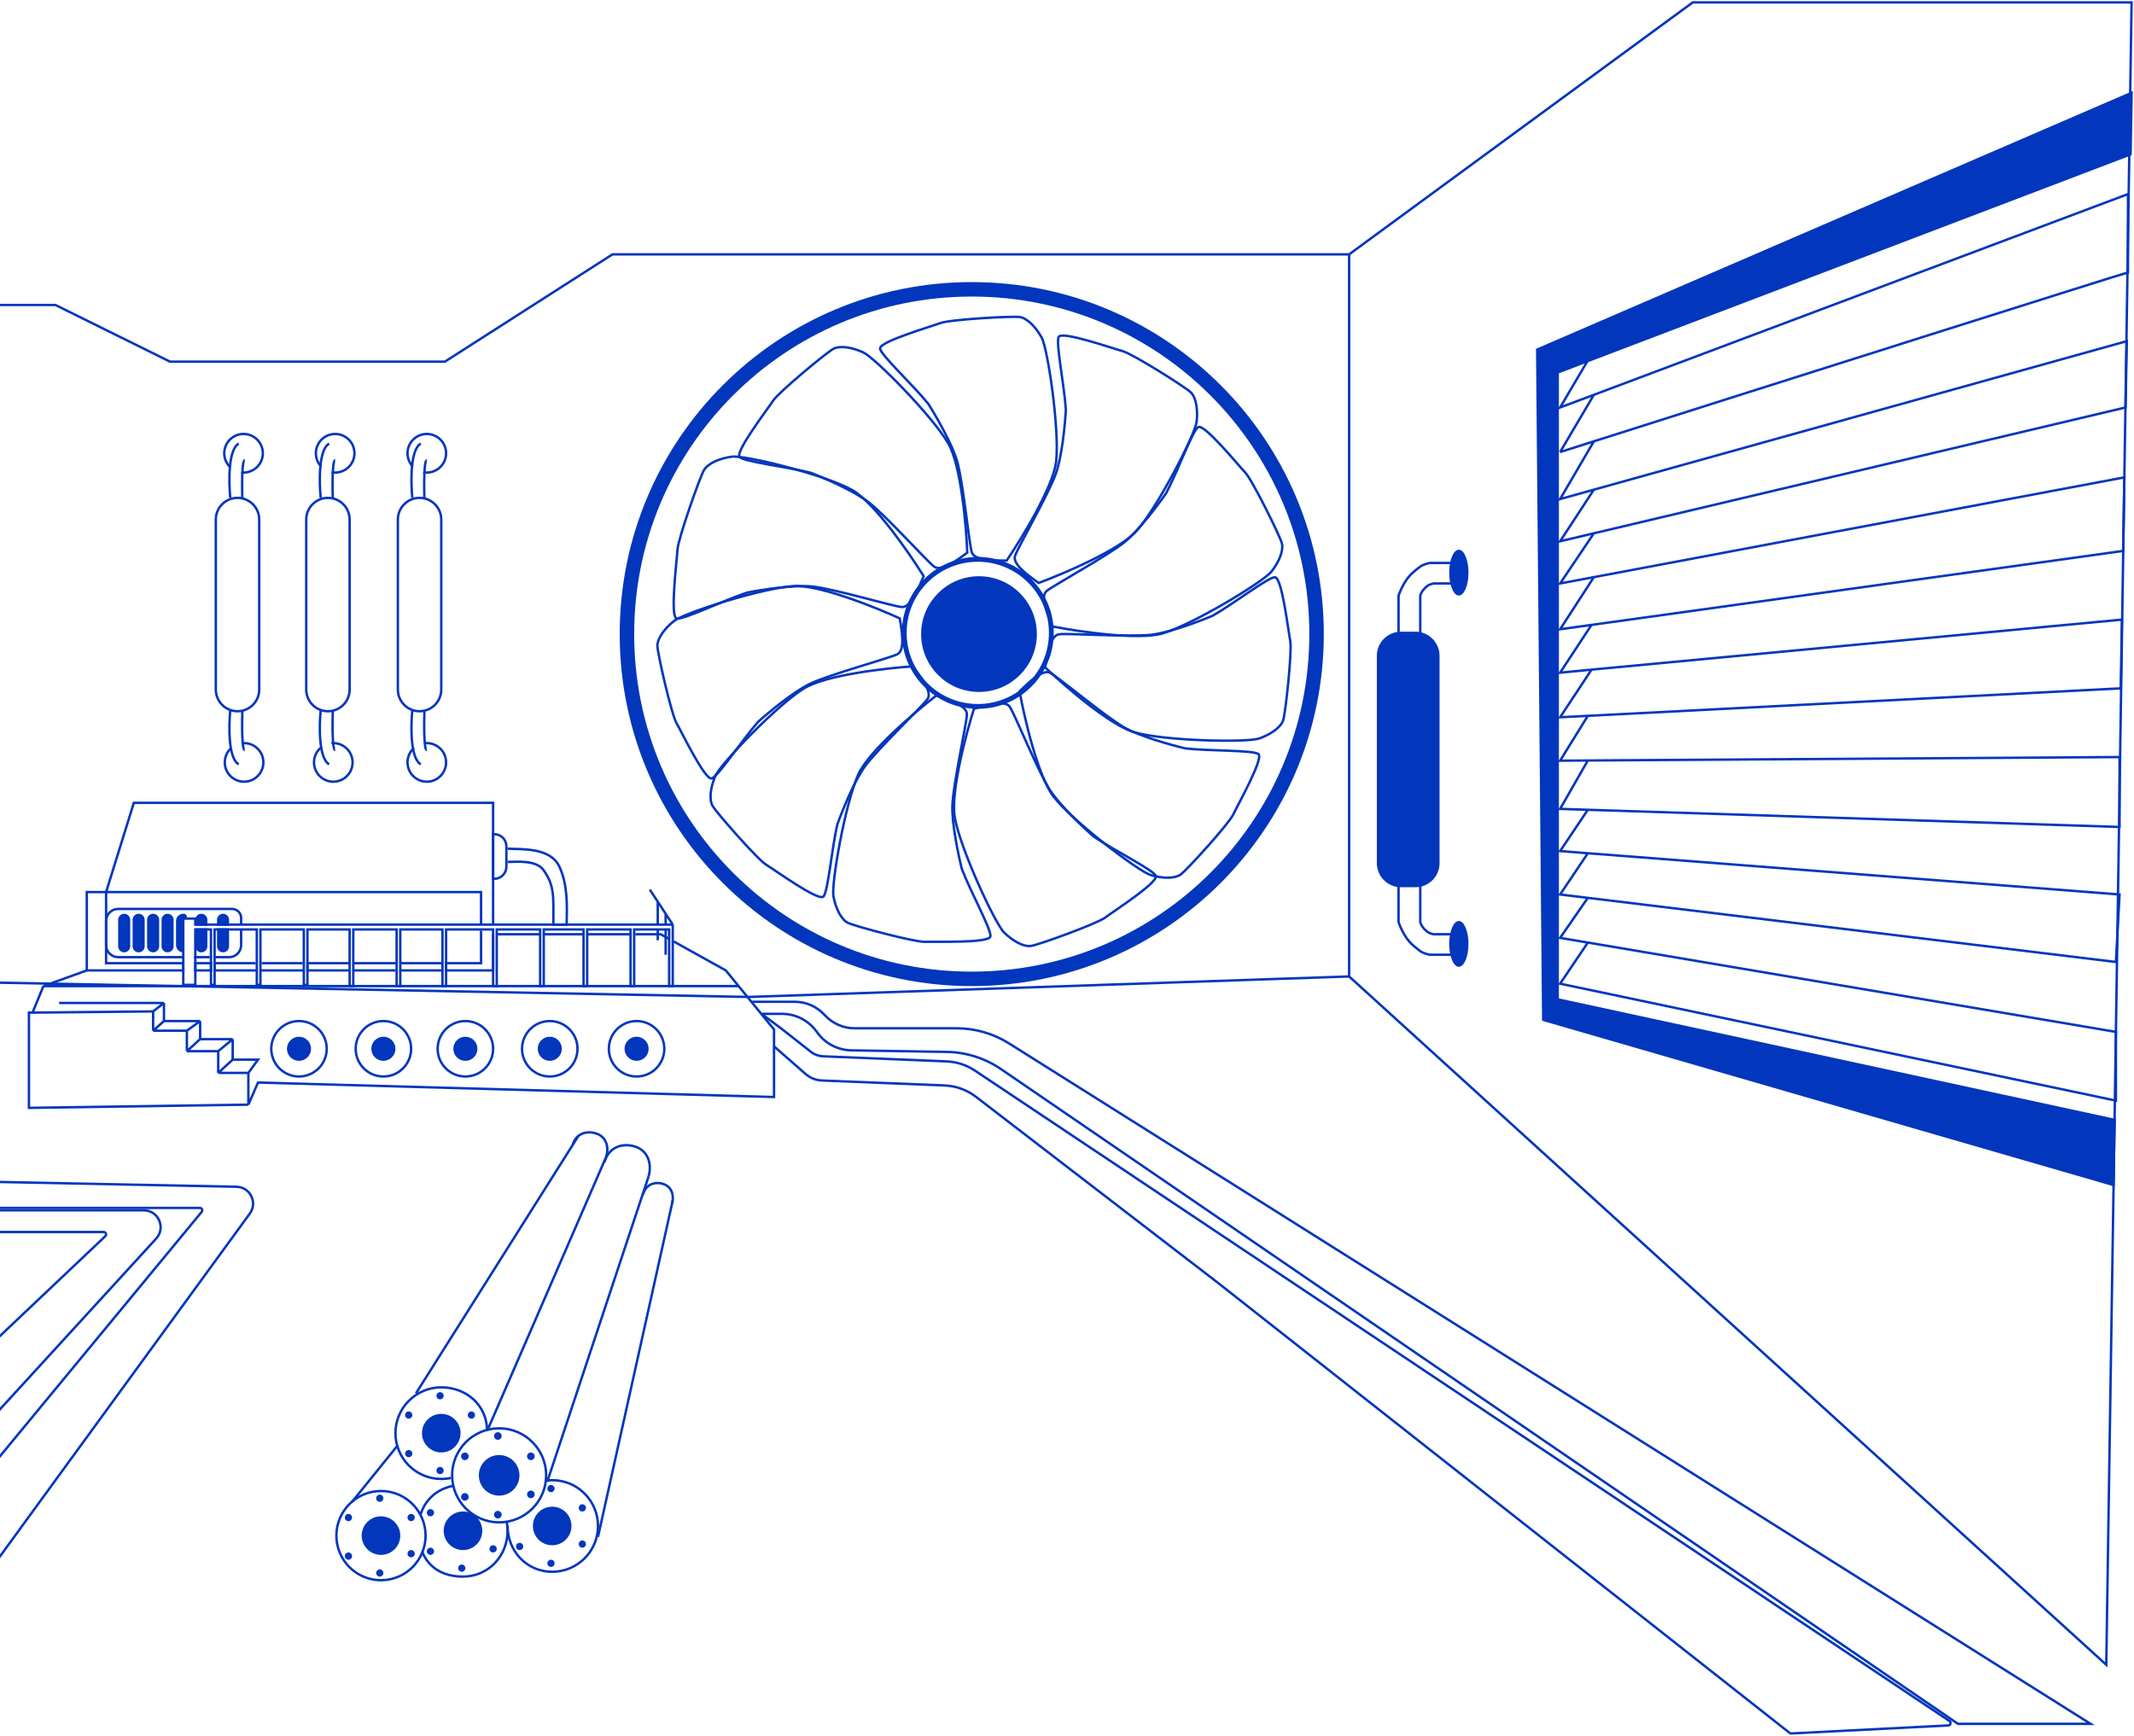 <svg class="main-block__right__svg item-svg-anim active" viewBox="0 0 885 720" fill="none" xmlns="http://www.w3.org/2000/svg">
<g clip-path="url(#clip0_891_777)">
<path d="M559.5 405L310.5 413.5L-57.5 406.5V105.5" stroke="#0236BD" class="svg-elem-1"></path>
<path d="M403 406C481.977 406 546 341.977 546 263C546 184.023 481.977 120 403 120C324.023 120 260 184.023 260 263C260 341.977 324.023 406 403 406Z" stroke="#0236BD" stroke-width="6" class="svg-elem-2"></path>
<path d="M437.984 191.504C436.784 201.904 423.818 223.171 417.484 232.504C411.985 232.504 404 232.504 402.986 229.004C401.865 225.132 399.486 200.504 396.986 191.504C394.986 184.305 388.152 172.504 384.984 167.504C378.5 159.504 364.998 147.004 364.984 144.504C364.968 141.588 385.984 135.504 389.984 134.004C393.984 132.504 419.984 131.004 422.984 131.504C425.984 132.004 429.486 135.504 431.984 140.004C434.564 144.651 439.484 178.504 437.984 191.504Z" stroke="#0236BD" class="svg-elem-3"></path>
<path d="M471.236 220.323C464.219 228.092 441.313 237.874 430.736 241.794C426.26 238.601 419.759 233.963 420.967 230.525C422.303 226.721 434.669 205.291 437.861 196.513C440.414 189.49 441.703 175.914 442.028 170.004C441.396 159.726 437.664 141.709 439.104 139.665C440.784 137.283 461.427 144.535 465.554 145.637C469.681 146.739 491.719 160.617 493.87 162.767C496.022 164.916 496.841 169.799 496.261 174.913C495.662 180.194 480.007 210.611 471.236 220.323Z" stroke="#0236BD" class="svg-elem-4"></path>
<path d="M482.268 262.682C472.226 265.642 447.583 262.018 436.517 259.836C434.368 254.774 431.247 247.424 434.073 245.123C437.199 242.577 458.938 230.763 466.245 224.945C472.09 220.29 480.281 209.387 483.646 204.517C488.475 195.422 494.704 178.109 497 177.119C499.677 175.965 513.491 192.931 516.435 196.027C519.379 199.123 530.921 222.468 531.633 225.425C532.346 228.382 530.493 232.973 527.327 237.031C524.058 241.222 494.82 258.982 482.268 262.682Z" stroke="#0236BD" class="svg-elem-5"></path>
<path d="M470.49 303.745C460.428 300.855 441.577 284.574 433.41 276.795C434.312 271.37 435.623 263.493 439.242 263.068C443.246 262.597 467.93 264.292 477.218 263.303C484.648 262.512 497.41 257.706 502.862 255.403C511.818 250.319 526.364 239.052 528.833 239.448C531.711 239.911 534.264 261.64 535.087 265.832C535.911 270.024 533.123 295.918 532.138 298.795C531.152 301.673 527.125 304.553 522.276 306.278C517.269 308.06 483.067 307.358 470.49 303.745Z" stroke="#0236BD" class="svg-elem-6"></path>
<path d="M436.91 330.387C430.484 322.122 424.85 297.86 422.836 286.762C426.762 282.911 432.463 277.32 435.638 279.109C439.15 281.088 458.093 297.005 466.179 301.679C472.649 305.419 485.791 309.057 491.553 310.409C501.785 311.58 520.177 311.05 521.937 312.825C523.99 314.895 513.247 333.955 511.441 337.827C509.636 341.698 492.124 360.975 489.632 362.719C487.14 364.463 482.19 364.416 477.255 362.952C472.159 361.441 444.942 340.718 436.91 330.387Z" stroke="#0236BD" class="svg-elem-7"></path>
<path d="M395.974 339.142C394.154 328.832 400.508 304.749 403.913 293.995C409.183 292.425 416.836 290.145 418.807 293.21C420.988 296.601 430.299 319.524 435.265 327.435C439.237 333.764 449.157 343.122 453.62 347.01C462.119 352.825 478.628 360.949 479.355 363.341C480.203 366.131 461.799 377.962 458.394 380.542C454.989 383.122 430.499 391.983 427.481 392.361C424.464 392.738 420.108 390.384 416.429 386.785C412.63 383.068 398.248 352.029 395.974 339.142Z" stroke="#0236BD" class="svg-elem-8"></path>
<path d="M356.03 321.034C360.417 311.529 379.375 295.374 388.306 288.484C393.53 290.201 401.116 292.695 400.986 296.336C400.843 300.365 395.413 324.504 394.979 333.835C394.631 341.299 397.439 354.643 398.887 360.382C402.55 370.007 411.474 386.098 410.707 388.477C409.811 391.252 387.946 390.47 383.678 390.646C379.41 390.822 354.241 384.13 351.547 382.718C348.853 381.307 346.619 376.889 345.651 371.833C344.651 366.613 350.546 332.916 356.03 321.034Z" stroke="#0236BD" class="svg-elem-9"></path>
<path d="M333.55 285.448C342.487 279.995 367.23 277.133 378.484 276.383C381.868 280.719 386.78 287.014 384.645 289.966C382.282 293.233 364.331 310.26 358.775 317.768C354.329 323.774 349.232 336.423 347.239 341.996C344.922 352.03 343.375 370.364 341.412 371.913C339.124 373.72 321.397 360.895 317.754 358.665C314.11 356.435 296.931 336.861 295.479 334.188C294.028 331.516 294.632 326.602 296.643 321.864C298.719 316.971 322.379 292.264 333.55 285.448Z" stroke="#0236BD" class="svg-elem-10"></path>
<path d="M393.343 184.064C398.543 193.151 400.711 217.964 401.145 229.235C396.717 232.496 390.287 237.23 387.395 235.012C384.196 232.559 367.678 214.138 360.329 208.373C354.45 203.761 341.949 198.311 336.434 196.163C326.469 193.565 308.185 191.505 306.692 189.5C304.95 187.162 318.266 169.802 320.598 166.222C322.929 162.643 342.977 146.019 345.689 144.643C348.401 143.266 353.296 144.008 357.976 146.151C362.809 148.364 386.843 172.707 393.343 184.064Z" stroke="#0236BD" class="svg-elem-11"></path>
<path d="M353.466 203.283C362.588 208.436 376.992 229.226 383.053 238.977C380.83 244.34 377.601 252.128 373.958 251.777C369.927 251.388 346.215 244.277 336.891 243.269C329.431 242.462 315.767 244.609 309.868 245.784C299.856 249.044 282.85 257.426 280.535 256.482C277.835 255.381 280.711 232.555 280.943 228.079C281.174 223.603 290.3 197.671 291.975 194.936C293.65 192.202 298.299 190.127 303.466 189.414C308.802 188.677 342.064 196.842 353.466 203.283Z" stroke="#0236BD" class="svg-elem-12"></path>
<path d="M329.312 243.086C339.767 242.541 362.892 251.796 373.148 256.491C374.061 261.914 375.387 269.788 372.104 271.369C368.472 273.118 344.581 279.554 336.122 283.514C329.354 286.682 318.853 295.382 314.448 299.336C307.636 307.059 297.553 322.449 295.09 322.878C292.217 323.378 282.727 303.665 280.583 299.969C278.44 296.274 272.642 270.884 272.637 267.843C272.632 264.802 275.501 260.767 279.524 257.556C283.678 254.241 316.243 243.766 329.312 243.086Z" stroke="#0236BD" class="svg-elem-13"></path>
<path d="M405.5 293C422.345 293 436 279.345 436 262.5C436 245.655 422.345 232 405.5 232C388.655 232 375 245.655 375 262.5C375 279.345 388.655 293 405.5 293Z" stroke="#0236BD" stroke-width="2" class="svg-elem-14"></path>
<path d="M406 286C418.703 286 429 275.703 429 263C429 250.297 418.703 240 406 240C393.297 240 383 250.297 383 263C383 275.703 393.297 286 406 286Z" fill="#0236BD" stroke="#0236BD" stroke-width="2" class="svg-elem-15"></path>
<path d="M587 262H581C575.477 262 571 266.477 571 272V358C571 363.523 575.477 368 581 368H587C592.523 368 597 363.523 597 358V272C597 266.477 592.523 262 587 262Z" fill="#0236BD" class="svg-elem-16"></path>
<path d="M603.5 233.5H593C593 233.5 590.335 233.999 589 235C585 238 583.561 239.582 581.5 243.5C580.808 244.816 580 247 580 247V262.5M603.5 242H594.5C594.5 242 592.828 242.352 592 243C590.868 243.887 590.586 244.219 590 245C589.414 245.781 589 247 589 247V262.5" stroke="#0236BD" class="svg-elem-17"></path>
<path d="M603.5 396H593C593 396 590.335 395.501 589 394.5C585 391.5 583.561 389.918 581.5 386C580.808 384.684 580 382.5 580 382.5V367M603.5 387.5H594.5C594.5 387.5 592.828 387.148 592 386.5C590.868 385.613 590.586 385.281 590 384.5C589.414 383.719 589 382.5 589 382.5V367" stroke="#0236BD" class="svg-elem-18"></path>
<path d="M107.5 286V215.5C107.5 210.529 103.471 206.5 98.5 206.5C93.529 206.5 89.5 210.529 89.5 215.5V286C89.5 290.971 93.529 295 98.5 295C103.471 295 107.5 290.971 107.5 286Z" stroke="#0236BD" class="svg-elem-19"></path>
<path d="M95.503 206.5C94.836 200 94.603 186.4 99.003 184" stroke="#0236BD" class="svg-elem-20"></path>
<path d="M95.503 294.5C94.836 301 94.603 314.6 99.003 317" stroke="#0236BD" class="svg-elem-21"></path>
<path d="M100.503 207.003C100.336 201.503 100.303 190.603 101.503 191.003" stroke="#0236BD" class="svg-elem-22"></path>
<path d="M100.503 295C100.336 300.5 100.303 311.4 101.503 311" stroke="#0236BD" class="svg-elem-23"></path>
<path d="M145 286V215.5C145 210.529 140.971 206.5 136 206.5C131.029 206.5 127 210.529 127 215.5V286C127 290.971 131.029 295 136 295C140.971 295 145 290.971 145 286Z" stroke="#0236BD" class="svg-elem-24"></path>
<path d="M133.003 206.5C132.336 200 132.103 186.4 136.503 184" stroke="#0236BD" class="svg-elem-25"></path>
<path d="M133.003 294.5C132.336 301 132.103 314.6 136.503 317" stroke="#0236BD" class="svg-elem-26"></path>
<path d="M138.003 207.003C137.836 201.503 137.803 190.603 139.003 191.003" stroke="#0236BD" class="svg-elem-27"></path>
<path d="M138.003 295C137.836 300.5 137.803 311.4 139.003 311" stroke="#0236BD" class="svg-elem-28"></path>
<path d="M133.19 193.5C131.833 192.066 131 190.13 131 188C131 183.582 134.582 180 139 180C143.418 180 147 183.582 147 188C147 192.418 143.418 196 139 196C138.487 196 137.986 195.952 137.5 195.86" stroke="#0236BD" class="svg-elem-29"></path>
<path d="M95.19 193.5C93.833 192.066 93 190.13 93 188C93 183.582 96.582 180 101 180C105.418 180 109 183.582 109 188C109 192.418 105.418 196 101 196C100.487 196 100.486 196.092 100 196" stroke="#0236BD" class="svg-elem-30"></path>
<path d="M171.19 193.5C169.833 192.066 169 190.13 169 188C169 183.582 172.582 180 177 180C181.418 180 185 183.582 185 188C185 192.418 181.418 196 177 196C176.487 196 175.986 195.952 175.5 195.86" stroke="#0236BD" class="svg-elem-31"></path>
<path d="M176.201 308.259C178.166 308.061 180.207 308.586 181.892 309.889C185.389 312.59 186.033 317.614 183.331 321.11C180.629 324.607 175.605 325.251 172.109 322.549C168.613 319.847 167.969 314.823 170.671 311.327C170.984 310.922 171.329 310.554 171.699 310.226" stroke="#0236BD" class="svg-elem-32"></path>
<path d="M137.423 308.259C139.387 308.061 141.428 308.586 143.114 309.889C146.61 312.59 147.254 317.614 144.553 321.11C141.851 324.607 136.827 325.251 133.331 322.549C129.835 319.847 129.191 314.823 131.892 311.327C132.206 310.922 132.551 310.554 132.921 310.226" stroke="#0236BD" class="svg-elem-33"></path>
<path d="M100.423 308.259C102.387 308.061 104.428 308.586 106.114 309.889C109.61 312.59 110.254 317.614 107.553 321.11C104.851 324.607 99.827 325.251 96.331 322.549C92.835 319.847 92.191 314.823 94.892 311.327C95.206 310.922 95.551 310.554 95.921 310.226" stroke="#0236BD" class="svg-elem-34"></path>
<path d="M183 286V215.5C183 210.529 178.971 206.5 174 206.5C169.029 206.5 165 210.529 165 215.5V286C165 290.971 169.029 295 174 295C178.971 295 183 290.971 183 286Z" stroke="#0236BD" class="svg-elem-35"></path>
<path d="M171.003 206.5C170.336 200 170.103 186.4 174.503 184" stroke="#0236BD" class="svg-elem-36"></path>
<path d="M171.003 294.5C170.336 301 170.103 314.6 174.503 317" stroke="#0236BD" class="svg-elem-37"></path>
<path d="M176.003 207.003C175.836 201.503 175.803 190.603 177.003 191.003" stroke="#0236BD" class="svg-elem-38"></path>
<path d="M176.003 295C175.836 300.5 175.803 311.4 177.003 311" stroke="#0236BD" class="svg-elem-39"></path>
<path d="M601.5 237.5C601.5 240.073 601.94 242.379 602.632 244.023C602.979 244.847 603.379 245.48 603.797 245.901C604.214 246.319 604.62 246.5 605 246.5C605.38 246.5 605.786 246.319 606.203 245.901C606.621 245.48 607.021 244.847 607.368 244.023C608.06 242.379 608.5 240.073 608.5 237.5C608.5 234.927 608.06 232.621 607.368 230.977C607.021 230.153 606.621 229.52 606.203 229.099C605.786 228.681 605.38 228.5 605 228.5C604.62 228.5 604.214 228.681 603.797 229.099C603.379 229.52 602.979 230.153 602.632 230.977C601.94 232.621 601.5 234.927 601.5 237.5Z" fill="#0236BD" stroke="#0236BD" class="svg-elem-40"></path>
<path d="M601.5 391.5C601.5 394.073 601.94 396.379 602.632 398.023C602.979 398.847 603.379 399.48 603.797 399.901C604.214 400.319 604.62 400.5 605 400.5C605.38 400.5 605.786 400.319 606.203 399.901C606.621 399.48 607.021 398.847 607.368 398.023C608.06 396.379 608.5 394.073 608.5 391.5C608.5 388.927 608.06 386.621 607.368 384.977C607.021 384.153 606.621 383.52 606.203 383.099C605.786 382.681 605.38 382.5 605 382.5C604.62 382.5 604.214 382.681 603.797 383.099C603.379 383.52 602.979 384.153 602.632 384.977C601.94 386.621 601.5 388.927 601.5 391.5Z" fill="#0236BD" stroke="#0236BD" class="svg-elem-41"></path>
<path d="M269.5 369L272.776 374M272.776 374L276.052 379M272.776 374V383.5M279 383.5V409H277.5V385.5H276.052M279 383.5L276.052 379M279 383.5H276.052M276.052 385.5V396M276.052 385.5H272.776M276.052 379V383.5M276.052 383.5H272.776M276.052 383.5V384M272.776 383.5H81V381H76V408.5H81V385.5H87.5V408.5H89V385.5H106.5V408.5H108V385.5H126V408.5H127.5V385.5H145V409H146.5V385.5H164.5V409H166V385.5H183.5V409H185V385.5H204.5V409H206V385.5H224V409H225.5V385.5H242V409H243.5V385.5H261.5V409H263V385.5H272.776M272.776 390V385.5" stroke="#0236BD" class="svg-elem-42"></path>
<path d="M124 440C126.761 440 129 437.761 129 435C129 432.239 126.761 430 124 430C121.239 430 119 432.239 119 435C119 437.761 121.239 440 124 440Z" fill="#0236BD" class="svg-elem-43"></path>
<path d="M124 446.5C130.351 446.5 135.5 441.351 135.5 435C135.5 428.649 130.351 423.5 124 423.5C117.649 423.5 112.5 428.649 112.5 435C112.5 441.351 117.649 446.5 124 446.5Z" stroke="#0236BD" class="svg-elem-44"></path>
<path d="M159 440C161.761 440 164 437.761 164 435C164 432.239 161.761 430 159 430C156.239 430 154 432.239 154 435C154 437.761 156.239 440 159 440Z" fill="#0236BD" class="svg-elem-45"></path>
<path d="M159 446.5C165.351 446.5 170.5 441.351 170.5 435C170.5 428.649 165.351 423.5 159 423.5C152.649 423.5 147.5 428.649 147.5 435C147.5 441.351 152.649 446.5 159 446.5Z" stroke="#0236BD" class="svg-elem-46"></path>
<path d="M193 440C195.761 440 198 437.761 198 435C198 432.239 195.761 430 193 430C190.239 430 188 432.239 188 435C188 437.761 190.239 440 193 440Z" fill="#0236BD" class="svg-elem-47"></path>
<path d="M193 446.5C199.351 446.5 204.5 441.351 204.5 435C204.5 428.649 199.351 423.5 193 423.5C186.649 423.5 181.5 428.649 181.5 435C181.5 441.351 186.649 446.5 193 446.5Z" stroke="#0236BD" class="svg-elem-48"></path>
<path d="M228 440C230.761 440 233 437.761 233 435C233 432.239 230.761 430 228 430C225.239 430 223 432.239 223 435C223 437.761 225.239 440 228 440Z" fill="#0236BD" class="svg-elem-49"></path>
<path d="M228 446.5C234.351 446.5 239.5 441.351 239.5 435C239.5 428.649 234.351 423.5 228 423.5C221.649 423.5 216.5 428.649 216.5 435C216.5 441.351 221.649 446.5 228 446.5Z" stroke="#0236BD" class="svg-elem-50"></path>
<path d="M264 440C266.761 440 269 437.761 269 435C269 432.239 266.761 430 264 430C261.239 430 259 432.239 259 435C259 437.761 261.239 440 264 440Z" fill="#0236BD" class="svg-elem-51"></path>
<path d="M264 446.5C270.351 446.5 275.5 441.351 275.5 435C275.5 428.649 270.351 423.5 264 423.5C257.649 423.5 252.5 428.649 252.5 435C252.5 441.351 257.649 446.5 264 446.5Z" stroke="#0236BD" class="svg-elem-52"></path>
<path d="M76 397H49C46.239 397 44 394.761 44 392V382C44 379.239 46.239 377 49 377H96.25C98.321 377 100 378.679 100 380.75V383.5M80.5 397H87M89.312 397H95C97.761 397 100 394.761 100 392V385.5" stroke="#0236BD" class="svg-elem-53"></path>
<path d="M54 381.5C54 380.119 52.881 379 51.5 379C50.119 379 49 380.119 49 381.5V392.5C49 393.881 50.119 395 51.5 395C52.881 395 54 393.881 54 392.5V381.5Z" fill="#0236BD" class="svg-elem-54"></path>
<path d="M60 381.5C60 380.119 58.881 379 57.5 379C56.119 379 55 380.119 55 381.5V392.5C55 393.881 56.119 395 57.5 395C58.881 395 60 393.881 60 392.5V381.5Z" fill="#0236BD" class="svg-elem-55"></path>
<path d="M66 381.5C66 380.119 64.881 379 63.5 379C62.119 379 61 380.119 61 381.5V392.5C61 393.881 62.119 395 63.5 395C64.881 395 66 393.881 66 392.5V381.5Z" fill="#0236BD" class="svg-elem-56"></path>
<path d="M72 381.5C72 380.119 70.881 379 69.5 379C68.119 379 67 380.119 67 381.5V392.5C67 393.881 68.119 395 69.5 395C70.881 395 72 393.881 72 392.5V381.5Z" fill="#0236BD" class="svg-elem-57"></path>
<path d="M81 381.5C81 380.119 82.119 379 83.5 379C84.881 379 86 380.119 86 381.5V384H81V381.5Z" fill="#0236BD" class="svg-elem-58"></path>
<path d="M90 381.5C90 380.119 91.119 379 92.5 379C93.881 379 95 380.119 95 381.5V384H90V381.5Z" fill="#0236BD" class="svg-elem-59"></path>
<path d="M81 385H86V392.5C86 393.881 84.881 395 83.5 395C82.119 395 81 393.881 81 392.5V385Z" fill="#0236BD" class="svg-elem-60"></path>
<path d="M90 385H95V392.5C95 393.881 93.881 395 92.5 395C91.119 395 90 393.881 90 392.5V385Z" fill="#0236BD" class="svg-elem-61"></path>
<path d="M205.012 346L204.5 346.001V364.505H205C207.761 364.505 210 362.267 210 359.506V350.985C210 348.229 207.769 345.997 205.012 346Z" stroke="#0236BD" class="svg-elem-62"></path>
<path d="M210.5 352C216.833 352.333 228.266 351.498 232 359.5C235.5 367 235.167 375.833 235 383.5H229.5C229.5 371.5 230 367.504 225.5 361.004C222.385 356.504 214 357.504 210.5 357.504" stroke="#0236BD" class="svg-elem-63"></path>
<path d="M73 382C73 380.343 74.343 379 76 379H76.5L76.881 379.19C77.26 379.38 77.5 379.768 77.5 380.192V380.225C77.5 380.688 77.204 381.099 76.765 381.245C76.311 381.396 76.012 381.828 76.03 382.305L76.5 395H76C74.343 395 73 393.657 73 392V382Z" fill="#0236BD" class="svg-elem-64"></path>
<path d="M306.306 409L321 427V455L107 449L103 458.175M306.306 409L301 402.5L279.4 390.5M306.306 409H18M103 458.175L12 459.5V420H13.5M103 458.175V445M18 409L36 402.5M18 409L13.5 420M36 402.5V370H44M36 402.5H76V399.5H44V370M13.5 420L63.5 419.5M44 370L55.5 333H204.5V383.5M44 370H199.5V383.5M63.5 419.5V427.5M63.5 419.5L68 416M63.5 427.5H77.5M63.5 427.5L68 423.5M68 416V423.5M68 416H24.5M204.5 387.5V402.5H185V399.5H199.5V386M106 399.5H89V402.5H106.5M108.5 399.5H125.5M126 402.5H108M145 402.5H127.5V399.5H128H145M146.5 402.5H164M164.5 399.5H146.5M183.5 402.5H166M206 387.5H224M225.5 387.5H241.5H242M243.5 387.5H261.5M263.5 387.5H274L277.5 389.444M183.5 399.5H166M77.5 427.5V436M77.5 427.5L83 423.5M68 423.5H83M77.5 436H90.5M77.5 436L83 431M83 423.5V431M90.5 436V445M90.5 436L96.5 431M83 431H96.5M90.5 445H103M90.5 445L96.5 439.5M96.5 431V439.5M103 445L107 439.5H96.5M81 399.5V402.5H87H87.5V399.5H87H81Z" stroke="#0236BD" class="svg-elem-65"></path>
<path d="M312 415.5H329.567C334.301 415.5 338.816 417.497 342 421C345.184 424.503 349.699 426.5 354.433 426.5H396.674C404.401 426.5 411.97 428.683 418.509 432.798L867 715H812L415.166 443.456C408.535 438.919 400.717 436.43 392.684 436.298L353.062 435.649C347.37 435.555 342.067 432.739 338.803 428.075C335.479 423.328 330.048 420.5 324.253 420.5H316" stroke="#0236BD" class="svg-elem-66"></path>
<path d="M316.5 421L324.5 427L336.215 436.205C337.701 437.372 339.516 438.042 341.404 438.12L392.55 440.233C396.769 440.408 400.858 441.74 404.369 444.084L808.489 713.824C809.289 714.358 808.946 715.605 807.984 715.654L742.875 718.981C742.633 718.993 742.395 718.918 742.205 718.768L505 532L404.792 454.953C401.024 452.056 396.45 450.397 391.7 450.206L340.879 448.156C338.369 448.055 335.969 447.098 334.078 445.444L321 434" stroke="#0236BD" class="svg-elem-67"></path>
<path d="M-51 715.503L103.594 503.353C106.927 498.779 103.736 492.346 98.078 492.231L-60.48 489.024C-61.04 489.012 -61.5 489.463 -61.5 490.023V500.003C-61.5 500.555 -61.052 501.003 -60.5 501.003H82.878C83.724 501.003 84.188 501.987 83.649 502.64L-61.5 678.503" stroke="#0236BD" class="svg-elem-68"></path>
<path d="M-59 649L64.772 513.725C68.881 509.234 65.695 502 59.607 502H-62C-62.552 502 -63 502.448 -63 503V510C-63 510.552 -62.552 511 -62 511H42.99C43.894 511 44.334 512.104 43.678 512.726L-59 610" stroke="#0236BD" class="svg-elem-69"></path>
<path d="M-58 105.5H-37.5L-12 126.5H23L70.5 150H184.5L254 105.5H559.5M559.5 105.5L702 1H884L873.5 690.5L559.5 405V105.5Z" stroke="#0236BD" class="svg-elem-70"></path>
<path d="M637.5 145L884 38.5L883.578 64L646 154.5V414.5L876.947 464.5L876.5 491.5L640 423L637.5 145Z" fill="#0236BD" stroke="#0236BD" class="svg-elem-71"></path>
<path d="M658.5 149.5L647 169L661 163.757M661 163.757L647 187.5M661 163.757L882.5 80.5C882.5 92 882.5 107.5 882.5 113C879.484 113.754 741.289 157.506 661 183.046M647 187.5C651.424 186.092 656.105 184.603 661 183.046M647 187.5L661 183.046M661 183.046L647 207L661 203.098M661 203.098L882 141.5L881.5 169L661 221.194M661 203.098L647 224.5L661 221.194M661 221.194L647 242L661 239.379M661 239.379L881 198L880.5 228.5L660.033 259.186M661 239.379L647 261L660.033 259.186M660.033 259.186L647 279L660.033 277.744M660.033 277.744L880 257L879.5 285.5L658.5 296.905M660.033 277.744L647 297.5L658.5 296.905M658.5 296.905L647 315.5L658.5 315.426M658.5 315.426L879 314V343L658.5 335.872M658.5 315.426L647 335.5L658.5 335.872M658.5 335.872L647 353L658.5 353.892M658.5 353.892L879 371L877.5 399L658.5 372.397M658.5 353.892L647 371L658.5 372.397M658.5 372.397L647 389L658.5 390.946M658.5 390.946L877.5 428V456.5L647 408L658.5 390.946Z" stroke="#0236BD" class="svg-elem-72"></path>
<path d="M158 655.422C168.217 655.422 176.5 647.139 176.5 636.922C176.5 626.705 168.217 618.422 158 618.422C147.783 618.422 139.5 626.705 139.5 636.922C139.5 647.139 147.783 655.422 158 655.422Z" stroke="#0236BD" class="svg-elem-73"></path>
<path d="M158 644.922C162.418 644.922 166 641.34 166 636.922C166 632.504 162.418 628.922 158 628.922C153.582 628.922 150 632.504 150 636.922C150 641.34 153.582 644.922 158 644.922Z" fill="#0236BD" class="svg-elem-74"></path>
<path d="M157.5 619.922C158.328 619.922 159 620.593 159 621.422C159 622.25 158.328 622.922 157.5 622.922C156.672 622.922 156 622.25 156 621.422C156 620.593 156.672 619.922 157.5 619.922Z" fill="#0236BD" class="svg-elem-75"></path>
<path d="M144.5 627.922C145.328 627.922 146 628.593 146 629.422C146 630.25 145.328 630.922 144.5 630.922C143.672 630.922 143 630.25 143 629.422C143 628.593 143.672 627.922 144.5 627.922Z" fill="#0236BD" class="svg-elem-76"></path>
<path d="M170.5 627.922C171.328 627.922 172 628.593 172 629.422C172 630.25 171.328 630.922 170.5 630.922C169.672 630.922 169 630.25 169 629.422C169 628.593 169.672 627.922 170.5 627.922Z" fill="#0236BD" class="svg-elem-77"></path>
<path d="M170.5 642.922C171.328 642.922 172 643.593 172 644.422C172 645.25 171.328 645.922 170.5 645.922C169.672 645.922 169 645.25 169 644.422C169 643.593 169.672 642.922 170.5 642.922Z" fill="#0236BD" class="svg-elem-78"></path>
<path d="M144.5 643.922C145.328 643.922 146 644.593 146 645.422C146 646.25 145.328 646.922 144.5 646.922C143.672 646.922 143 646.25 143 645.422C143 644.593 143.672 643.922 144.5 643.922Z" fill="#0236BD" class="svg-elem-79"></path>
<path d="M157.5 650.922C158.328 650.922 159 651.593 159 652.422C159 653.25 158.328 653.922 157.5 653.922C156.672 653.922 156 653.25 156 652.422C156 651.593 156.672 650.922 157.5 650.922Z" fill="#0236BD" class="svg-elem-80"></path>
<path d="M207 631.422C217.77 631.422 226.5 622.691 226.5 611.922C226.5 601.152 217.77 592.422 207 592.422C196.23 592.422 187.5 601.152 187.5 611.922C187.5 622.691 196.23 631.422 207 631.422Z" stroke="#0236BD" class="svg-elem-81"></path>
<path d="M206.999 620.342C211.65 620.342 215.42 616.572 215.42 611.921C215.42 607.27 211.65 603.5 206.999 603.5C202.348 603.5 198.578 607.27 198.578 611.921C198.578 616.572 202.348 620.342 206.999 620.342Z" fill="#0236BD" class="svg-elem-82"></path>
<path d="M206.473 594.03C207.346 594.03 208.052 594.737 208.052 595.609C208.052 596.481 207.346 597.188 206.473 597.188C205.601 597.188 204.895 596.481 204.895 595.609C204.895 594.737 205.601 594.03 206.473 594.03Z" fill="#0236BD" class="svg-elem-83"></path>
<path d="M192.79 602.451C193.662 602.451 194.369 603.158 194.369 604.03C194.369 604.902 193.662 605.609 192.79 605.609C191.918 605.609 191.211 604.902 191.211 604.03C191.211 603.158 191.918 602.451 192.79 602.451Z" fill="#0236BD" class="svg-elem-84"></path>
<path d="M220.157 602.451C221.029 602.451 221.736 603.158 221.736 604.03C221.736 604.902 221.029 605.609 220.157 605.609C219.285 605.609 218.578 604.902 218.578 604.03C218.578 603.158 219.285 602.451 220.157 602.451Z" fill="#0236BD" class="svg-elem-85"></path>
<path d="M220.157 618.241C221.029 618.241 221.736 618.947 221.736 619.819C221.736 620.692 221.029 621.398 220.157 621.398C219.285 621.398 218.578 620.692 218.578 619.819C218.578 618.947 219.285 618.241 220.157 618.241Z" fill="#0236BD" class="svg-elem-86"></path>
<path d="M192.79 619.287C193.662 619.287 194.369 619.994 194.369 620.866C194.369 621.738 193.662 622.445 192.79 622.445C191.918 622.445 191.211 621.738 191.211 620.866C191.211 619.994 191.918 619.287 192.79 619.287Z" fill="#0236BD" class="svg-elem-87"></path>
<path d="M206.473 626.662C207.346 626.662 208.052 627.369 208.052 628.241C208.052 629.113 207.346 629.82 206.473 629.82C205.601 629.82 204.895 629.113 204.895 628.241C204.895 627.369 205.601 626.662 206.473 626.662Z" fill="#0236BD" class="svg-elem-88"></path>
<path d="M210.5 632.922C210.5 643.415 218.507 651.922 229 651.922C239.493 651.922 248 643.415 248 632.922C248 622.428 239.493 613.922 229 613.922C227.45 613.922 227.443 614.072 226 614.422" stroke="#0236BD" class="svg-elem-89"></path>
<path d="M229 640.922C233.418 640.922 237 637.34 237 632.922C237 628.504 233.418 624.922 229 624.922C224.582 624.922 221 628.504 221 632.922C221 637.34 224.582 640.922 229 640.922Z" fill="#0236BD" class="svg-elem-90"></path>
<path d="M228.5 615.922C229.328 615.922 230 616.593 230 617.422C230 618.25 229.328 618.922 228.5 618.922C227.672 618.922 227 618.25 227 617.422C227 616.593 227.672 615.922 228.5 615.922Z" fill="#0236BD" class="svg-elem-91"></path>
<path d="M241.5 623.922C242.328 623.922 243 624.593 243 625.422C243 626.25 242.328 626.922 241.5 626.922C240.672 626.922 240 626.25 240 625.422C240 624.593 240.672 623.922 241.5 623.922Z" fill="#0236BD" class="svg-elem-92"></path>
<path d="M241.5 638.922C242.328 638.922 243 639.593 243 640.422C243 641.25 242.328 641.922 241.5 641.922C240.672 641.922 240 641.25 240 640.422C240 639.593 240.672 638.922 241.5 638.922Z" fill="#0236BD" class="svg-elem-93"></path>
<path d="M215.5 639.922C216.328 639.922 217 640.593 217 641.422C217 642.25 216.328 642.922 215.5 642.922C214.672 642.922 214 642.25 214 641.422C214 640.593 214.672 639.922 215.5 639.922Z" fill="#0236BD" class="svg-elem-94"></path>
<path d="M228.5 646.922C229.328 646.922 230 647.593 230 648.422C230 649.25 229.328 649.922 228.5 649.922C227.672 649.922 227 649.25 227 648.422C227 647.593 227.672 646.922 228.5 646.922Z" fill="#0236BD" class="svg-elem-95"></path>
<path d="M174.332 628.421C176.31 621.871 181.361 617.517 188 616.281M175 643.421C177.787 650.45 183.981 653.921 192.002 653.921C202.496 653.921 210.5 645.414 210.5 634.921C210.5 633.549 210.363 632.211 210.102 630.921" stroke="#0236BD" class="svg-elem-96"></path>
<path d="M192.004 642.922C196.422 642.922 200.004 639.34 200.004 634.922C200.004 630.504 196.422 626.922 192.004 626.922C187.586 626.922 184.004 630.504 184.004 634.922C184.004 639.34 187.586 642.922 192.004 642.922Z" fill="#0236BD" class="svg-elem-97"></path>
<path d="M178.504 625.922C179.332 625.922 180.004 626.593 180.004 627.422C180.004 628.25 179.332 628.922 178.504 628.922C177.675 628.922 177.004 628.25 177.004 627.422C177.004 626.593 177.675 625.922 178.504 625.922Z" fill="#0236BD" class="svg-elem-98"></path>
<path d="M204.504 640.922C205.332 640.922 206.004 641.593 206.004 642.422C206.004 643.25 205.332 643.922 204.504 643.922C203.675 643.922 203.004 643.25 203.004 642.422C203.004 641.593 203.675 640.922 204.504 640.922Z" fill="#0236BD" class="svg-elem-99"></path>
<path d="M178.504 641.922C179.332 641.922 180.004 642.593 180.004 643.422C180.004 644.25 179.332 644.922 178.504 644.922C177.675 644.922 177.004 644.25 177.004 643.422C177.004 642.593 177.675 641.922 178.504 641.922Z" fill="#0236BD" class="svg-elem-100"></path>
<path d="M191.504 648.922C192.332 648.922 193.004 649.593 193.004 650.422C193.004 651.25 192.332 651.922 191.504 651.922C190.675 651.922 190.004 651.25 190.004 650.422C190.004 649.593 190.675 648.922 191.504 648.922Z" fill="#0236BD" class="svg-elem-101"></path>
<path d="M146 622.922L165 599.422" stroke="#0236BD" class="svg-elem-102"></path>
<path d="M202 593.422C202 582.928 193.493 575.422 183 575.422C172.507 575.422 164 583.928 164 594.422C164 604.915 172.507 613.422 183 613.422C184.372 613.422 185.71 613.276 187 613" stroke="#0236BD" class="svg-elem-103"></path>
<path d="M172.5 577.922L240 470.922M252 478.422L202.5 592.422" stroke="#0236BD" class="svg-elem-104"></path>
<path d="M227 614.422L269 487.922" stroke="#0236BD" class="svg-elem-105"></path>
<path d="M248 637.422L279 497.922" stroke="#0236BD" class="svg-elem-106"></path>
<path d="M183 602.422C187.418 602.422 191 598.84 191 594.422C191 590.004 187.418 586.422 183 586.422C178.582 586.422 175 590.004 175 594.422C175 598.84 178.582 602.422 183 602.422Z" fill="#0236BD" class="svg-elem-107"></path>
<path d="M182.5 577.422C183.328 577.422 184 578.093 184 578.922C184 579.75 183.328 580.422 182.5 580.422C181.672 580.422 181 579.75 181 578.922C181 578.093 181.672 577.422 182.5 577.422Z" fill="#0236BD" class="svg-elem-108"></path>
<path d="M169.5 585.422C170.328 585.422 171 586.093 171 586.922C171 587.75 170.328 588.422 169.5 588.422C168.672 588.422 168 587.75 168 586.922C168 586.093 168.672 585.422 169.5 585.422Z" fill="#0236BD" class="svg-elem-109"></path>
<path d="M195.5 585.422C196.328 585.422 197 586.093 197 586.922C197 587.75 196.328 588.422 195.5 588.422C194.672 588.422 194 587.75 194 586.922C194 586.093 194.672 585.422 195.5 585.422Z" fill="#0236BD" class="svg-elem-110"></path>
<path d="M169.5 601.422C170.328 601.422 171 602.093 171 602.922C171 603.75 170.328 604.422 169.5 604.422C168.672 604.422 168 603.75 168 602.922C168 602.093 168.672 601.422 169.5 601.422Z" fill="#0236BD" class="svg-elem-111"></path>
<path d="M182.5 608.422C183.328 608.422 184 609.093 184 609.922C184 610.75 183.328 611.422 182.5 611.422C181.672 611.422 181 610.75 181 609.922C181 609.093 181.672 608.422 182.5 608.422Z" fill="#0236BD" class="svg-elem-112"></path>
<path d="M251.503 479.426C252.65 475.16 251.072 471.151 246.805 470.003C242.538 468.856 238.647 470.655 237.5 474.921" stroke="#0236BD" class="svg-elem-113"></path>
<path d="M278.695 499.208C279.704 495.455 278.375 491.945 274.723 490.963C271.071 489.981 267.724 491.583 266.715 495.336" stroke="#0236BD" class="svg-elem-114"></path>
<path d="M268.985 487.98C270.521 482.267 268.483 476.92 262.9 475.419C257.317 473.918 252.203 476.351 250.668 482.064" stroke="#0236BD" class="svg-elem-115"></path>
</g>
<defs>
<clipPath id="clip0_891_777">
<rect width="885" height="720" fill="white" class="svg-elem-116"></rect>
</clipPath>
</defs>
</svg>